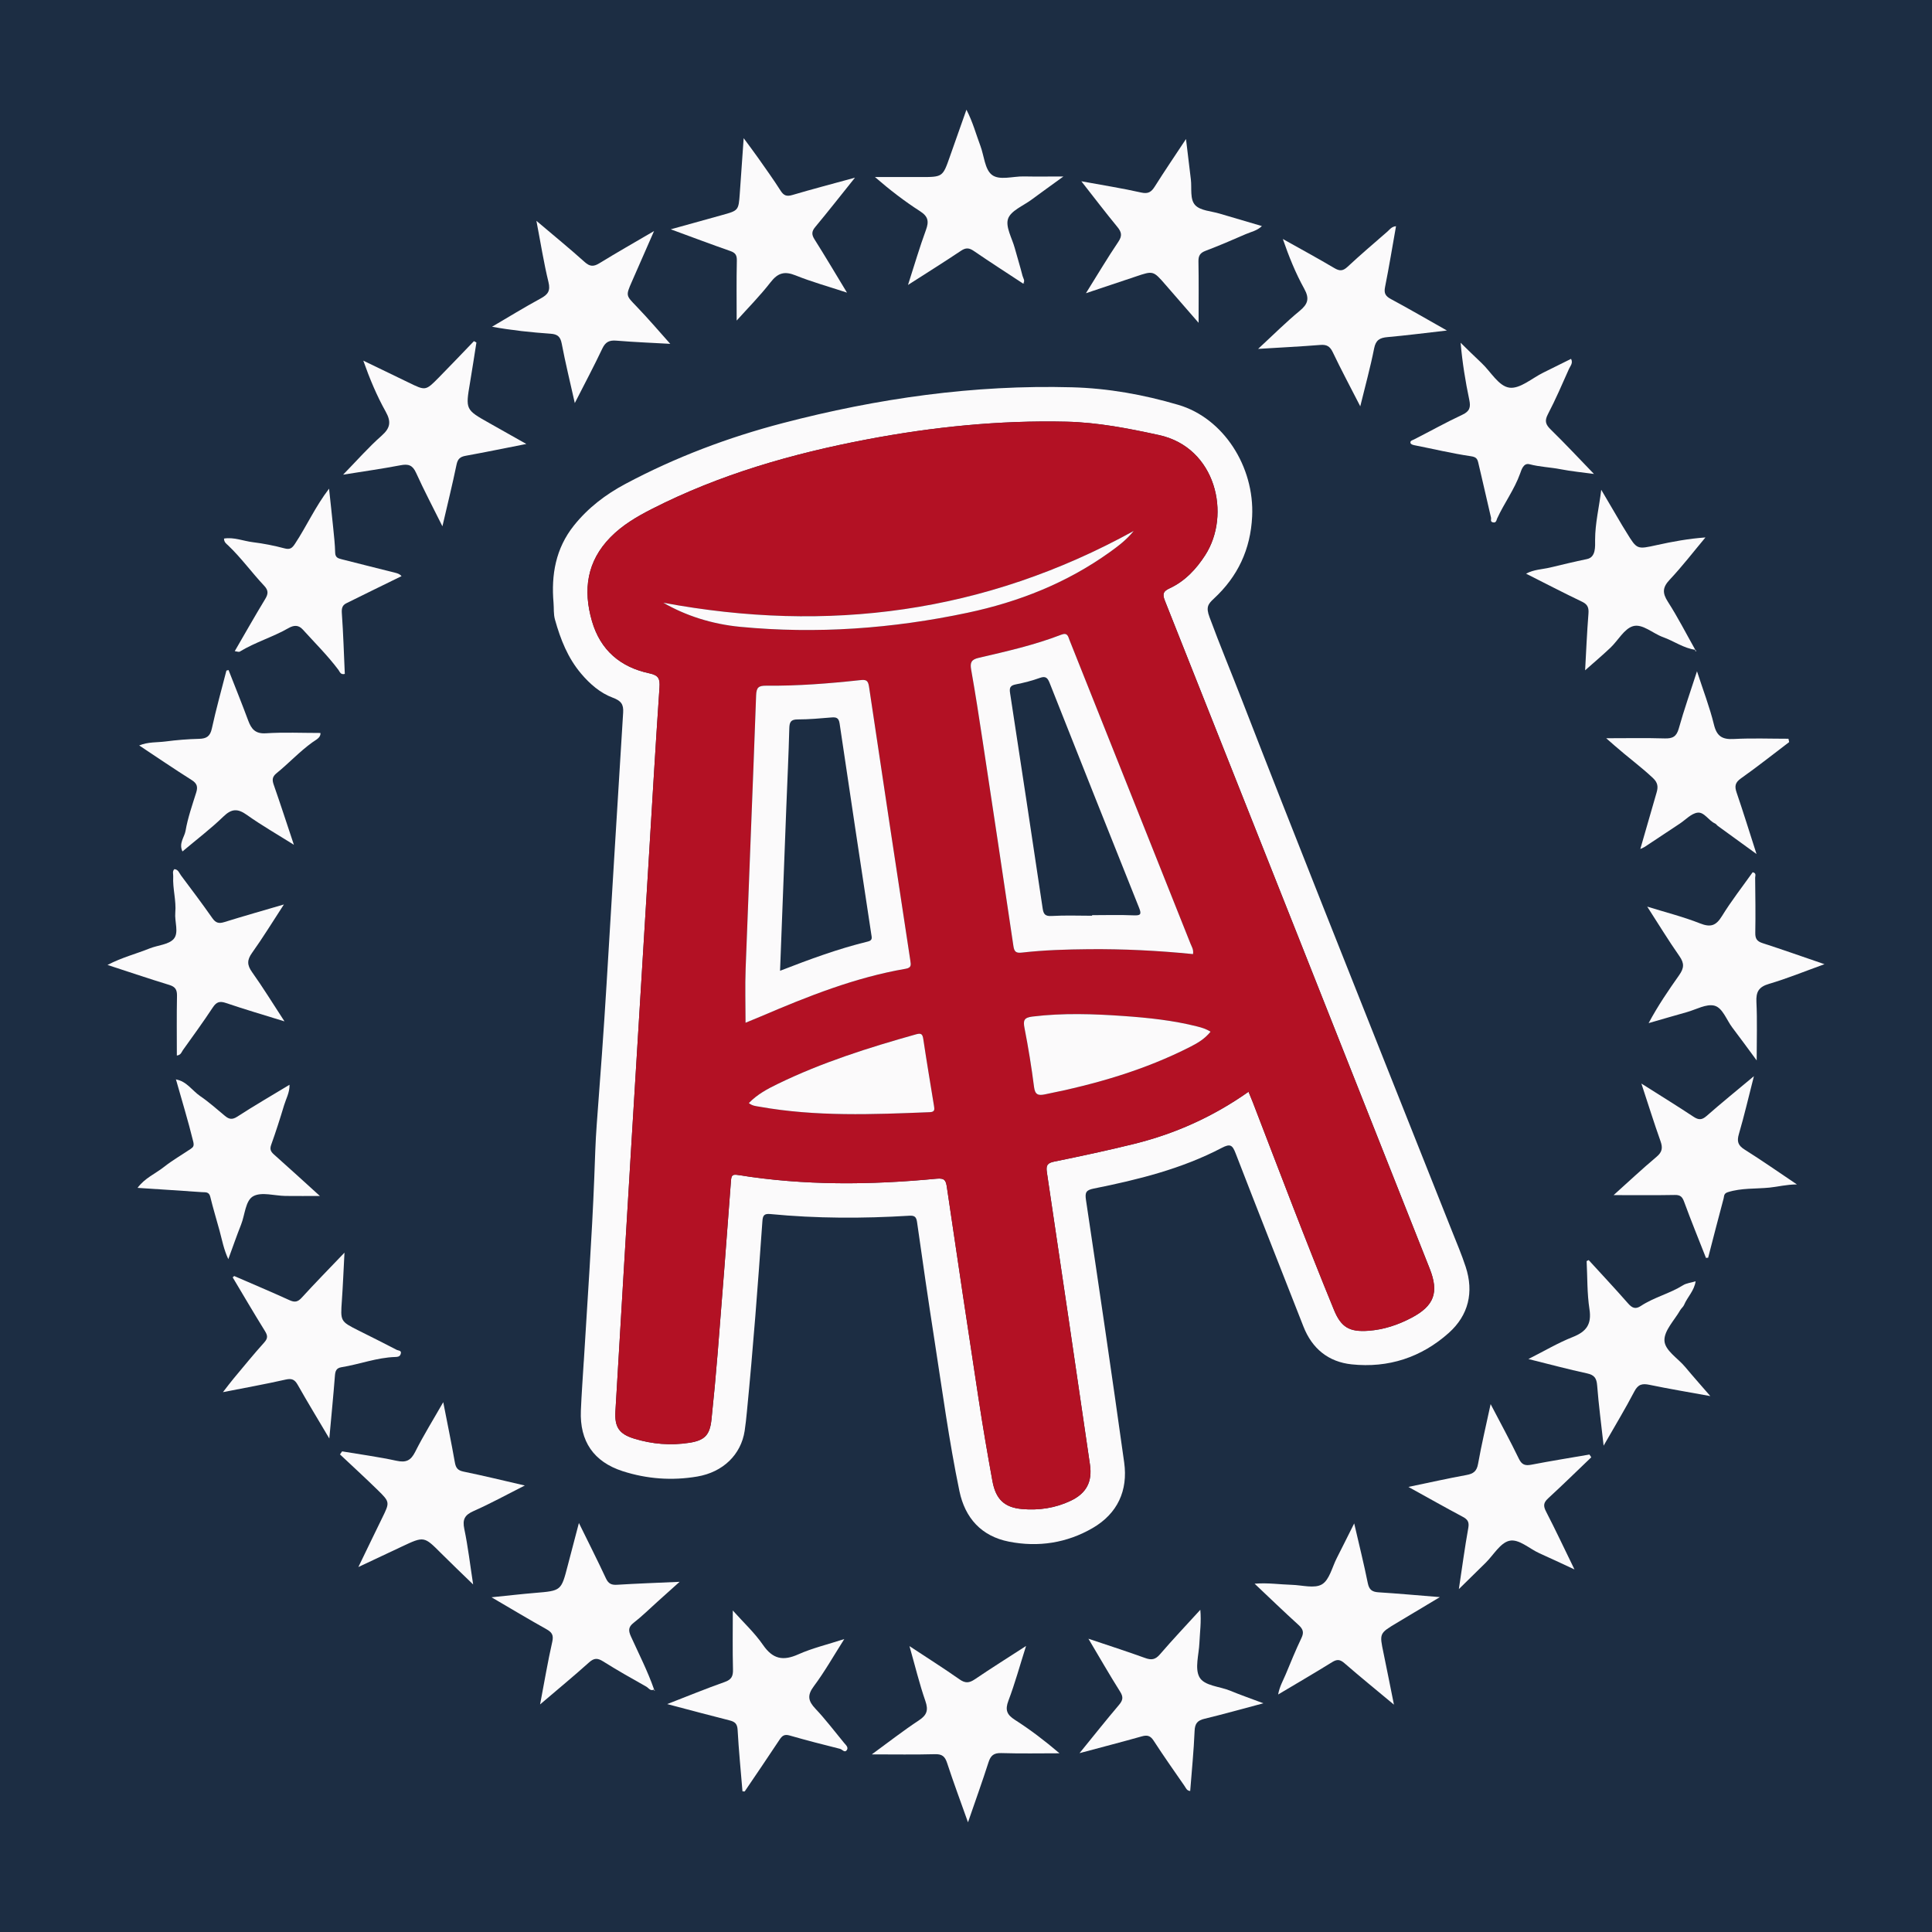 <?xml version="1.0" encoding="utf-8"?>
<!-- Generator: Adobe Illustrator 17.0.0, SVG Export Plug-In . SVG Version: 6.00 Build 0)  -->
<!DOCTYPE svg PUBLIC "-//W3C//DTD SVG 1.1//EN" "http://www.w3.org/Graphics/SVG/1.1/DTD/svg11.dtd">
<svg version="1.1" id="Layer_1" xmlns="http://www.w3.org/2000/svg" xmlns:xlink="http://www.w3.org/1999/xlink" x="0px" y="0px"
	 width="200px" height="200px" viewBox="0 0 200 200" enable-background="new 0 0 200 200" xml:space="preserve">
<rect fill="#1C2D43" width="200" height="200"/>
<g>
	<path fill="#FBFAFB" d="M60.433,140.946c0.379-6.353,0.838-12.703,1.087-19.061c0.072-1.837,0.117-3.695,0.256-5.518
		c0.37-4.852,0.727-9.705,1.02-14.563c0.563-9.347,1.129-18.693,1.712-28.039c0.054-0.858-0.211-1.22-1.08-1.543
		c-1.291-0.48-2.367-1.418-3.274-2.491c-1.378-1.629-2.133-3.55-2.701-5.582c-0.167-0.599-0.102-1.172-0.152-1.751
		c-0.249-2.904,0.227-5.635,2.105-7.988c1.467-1.838,3.292-3.228,5.356-4.327c5.168-2.751,10.606-4.803,16.266-6.282
		c9.818-2.566,19.781-3.986,29.948-3.709c3.747,0.102,7.414,0.761,11.011,1.821c4.671,1.376,7.885,6.401,7.635,11.552
		c-0.166,3.414-1.487,6.217-3.964,8.507c-0.612,0.565-0.829,0.886-0.452,1.908c1.057,2.867,2.234,5.685,3.337,8.531
		c2.769,7.142,5.579,14.269,8.4,21.391c4.437,11.201,8.898,22.392,13.346,33.588c0.495,1.245,1.023,2.481,1.439,3.753
		c0.86,2.631,0.296,5.011-1.749,6.839c-2.839,2.539-6.258,3.657-10.056,3.256c-2.406-0.254-4.095-1.625-4.993-3.919
		c-2.341-5.981-4.71-11.951-7.024-17.942c-0.322-0.835-0.55-1.009-1.417-0.555c-4.17,2.184-8.698,3.303-13.277,4.22
		c-0.772,0.155-0.909,0.392-0.794,1.163c1.352,9.058,2.691,18.119,3.957,27.19c0.405,2.904-0.686,5.283-3.247,6.777
		c-2.686,1.566-5.649,2.018-8.688,1.418c-2.842-0.561-4.541-2.441-5.122-5.239c-1.077-5.186-1.776-10.439-2.59-15.67
		c-0.63-4.048-1.22-8.102-1.793-12.158c-0.079-0.561-0.259-0.705-0.813-0.671c-4.797,0.293-9.593,0.29-14.38-0.174
		c-0.653-0.063-0.777,0.164-0.818,0.745c-0.462,6.581-0.963,13.159-1.605,19.725c-0.065,0.663-0.132,1.327-0.233,1.985
		c-0.378,2.446-2.23,4.264-4.913,4.719c-2.603,0.441-5.193,0.254-7.704-0.553c-3.015-0.97-4.465-3.103-4.337-6.262
		c0.069-1.698,0.197-3.393,0.298-5.09C60.431,140.946,60.432,140.946,60.433,140.946z M129.246,113.019
		c0.174,0.426,0.318,0.758,0.448,1.096c2.762,7.176,5.479,14.369,8.398,21.483c0.74,1.802,1.596,2.305,3.561,2.164
		c1.59-0.114,3.069-0.609,4.465-1.345c2.356-1.241,2.858-2.629,1.884-5.089c-9.131-23.056-18.259-46.114-27.418-69.159
		c-0.285-0.717-0.132-0.976,0.493-1.266c1.592-0.739,2.751-1.982,3.684-3.428c2.706-4.192,1.129-11.151-4.784-12.438
		c-3.168-0.689-6.326-1.309-9.572-1.384c-6.959-0.161-13.844,0.54-20.672,1.838c-7.719,1.467-15.222,3.615-22.257,7.201
		c-1.549,0.79-3.042,1.665-4.273,2.918c-2.453,2.496-2.864,5.455-1.92,8.698c0.877,3.013,2.955,4.765,5.959,5.4
		c0.93,0.197,1.091,0.557,1.03,1.448c-0.427,6.251-0.788,12.506-1.17,18.759c-0.573,9.381-1.151,18.761-1.719,28.142
		c-0.565,9.348-1.124,18.696-1.674,28.044c-0.096,1.624,0.377,2.343,1.925,2.821c1.869,0.577,3.798,0.735,5.732,0.433
		c1.604-0.25,2.118-0.815,2.287-2.417c0.241-2.286,0.455-4.576,0.639-6.868c0.477-5.946,0.939-11.893,1.379-17.841
		c0.043-0.577,0.164-0.687,0.752-0.592c6.824,1.101,13.678,1.038,20.534,0.381c0.856-0.082,0.964,0.198,1.066,0.89
		c1.082,7.349,2.178,14.695,3.301,22.038c0.428,2.798,0.905,5.589,1.414,8.374c0.343,1.878,1.234,2.731,3.05,2.894
		c1.749,0.157,3.466-0.097,5.065-0.861c1.615-0.771,2.24-1.966,1.98-3.744c-1.475-10.086-2.951-20.171-4.459-30.251
		c-0.109-0.727,0.045-0.966,0.773-1.114c2.773-0.565,5.542-1.157,8.289-1.837C121.672,117.357,125.605,115.588,129.246,113.019z"/>
	<path fill="#FBFAFB" d="M169.804,87.889c0.59-2.044,1.147-3.957,1.694-5.874c0.161-0.563,0.124-0.998-0.393-1.481
		c-1.267-1.184-2.663-2.207-3.961-3.348c-0.24-0.211-0.481-0.422-0.871-0.764c2.144,0,4.099-0.04,6.052,0.019
		c0.822,0.025,1.227-0.185,1.463-1.029c0.532-1.907,1.193-3.778,1.884-5.922c0.647,1.993,1.317,3.727,1.753,5.517
		c0.295,1.211,0.859,1.559,2.053,1.494c1.883-0.102,3.775-0.027,5.663-0.027c0.024,0.115,0.048,0.231,0.072,0.346
		c-1.659,1.259-3.291,2.556-4.991,3.758c-0.616,0.435-0.67,0.819-0.447,1.473c0.687,2.008,1.313,4.037,2.058,6.355
		c-1.495-1.084-2.75-1.993-4.003-2.905c-0.102-0.074-0.174-0.202-0.284-0.251c-0.676-0.298-1.124-1.22-1.825-1.123
		c-0.649,0.09-1.223,0.732-1.828,1.133c-1.212,0.803-2.423,1.608-3.636,2.41C170.177,87.723,170.083,87.756,169.804,87.889z"/>
	<path fill="#FBFAFB" d="M165.006,49.063c-1.181-0.162-2.325-0.268-3.447-0.487c-1.068-0.209-2.159-0.236-3.223-0.518
		c-0.618-0.164-0.831,0.562-0.973,0.96c-0.593,1.661-1.654,3.072-2.38,4.658c-0.071,0.155-0.086,0.483-0.44,0.397
		c-0.309-0.075-0.154-0.318-0.192-0.481c-0.341-1.446-0.67-2.894-1.004-4.342c-0.107-0.463-0.211-0.927-0.326-1.389
		c-0.098-0.393-0.234-0.556-0.758-0.633c-1.966-0.29-3.906-0.758-5.86-1.142c-0.183-0.036-0.37-0.108-0.393-0.242
		c-0.04-0.229,0.192-0.262,0.369-0.352c1.668-0.847,3.303-1.765,4.997-2.556c0.765-0.357,0.887-0.77,0.725-1.539
		c-0.404-1.919-0.718-3.857-0.899-5.917c0.717,0.695,1.421,1.404,2.153,2.083c0.973,0.903,1.779,2.436,2.926,2.57
		c1.084,0.126,2.315-0.986,3.478-1.558c0.955-0.47,1.907-0.946,2.876-1.427c0.233,0.436-0.076,0.731-0.21,1.032
		c-0.704,1.581-1.389,3.175-2.19,4.707c-0.37,0.709-0.217,1.077,0.311,1.592C162.04,45.939,163.465,47.47,165.006,49.063z"/>
	<path fill="#FBFAFB" d="M112.415,30.354c1.186-1.899,2.222-3.645,3.354-5.324c0.423-0.627,0.336-1.007-0.106-1.544
		c-1.219-1.482-2.381-3.01-3.724-4.722c2.235,0.411,4.231,0.724,6.198,1.167c0.745,0.168,1.061-0.073,1.421-0.645
		c0.99-1.573,2.038-3.11,3.216-4.894c0.186,1.547,0.342,2.864,0.503,4.18c0.112,0.916-0.124,2.068,0.46,2.675
		c0.544,0.565,1.641,0.605,2.499,0.861c1.433,0.428,2.869,0.845,4.397,1.295c-0.513,0.494-1.145,0.601-1.694,0.843
		c-1.37,0.603-2.749,1.188-4.147,1.722c-0.557,0.213-0.74,0.504-0.729,1.097c0.039,2.017,0.015,4.035,0.015,6.353
		c-1.263-1.453-2.342-2.694-3.42-3.935c-1.276-1.469-1.275-1.467-3.084-0.856C115.915,29.186,114.254,29.739,112.415,30.354z"/>
	<path fill="#FBFAFB" d="M170.664,105.913c0.981-1.835,2.066-3.409,3.161-4.965c0.516-0.733,0.545-1.23,0.028-1.968
		c-1.136-1.62-2.165-3.316-3.333-5.127c1.913,0.594,3.735,1.051,5.467,1.736c1.104,0.437,1.658,0.237,2.27-0.757
		c0.969-1.575,2.117-3.04,3.179-4.538c0.416,0.086,0.255,0.381,0.257,0.572c0.02,1.9,0.049,3.8,0.014,5.699
		c-0.011,0.602,0.17,0.879,0.748,1.066c2.057,0.666,4.096,1.387,6.416,2.182c-2.069,0.747-3.875,1.487-5.738,2.035
		c-1.062,0.313-1.361,0.816-1.309,1.882c0.095,1.92,0.027,3.848,0.027,6.045c-0.932-1.261-1.715-2.344-2.525-3.407
		c-0.602-0.79-0.994-2.035-1.845-2.26c-0.835-0.22-1.897,0.399-2.855,0.667C173.355,105.13,172.086,105.504,170.664,105.913z"/>
	<path fill="#FBFAFB" d="M18.212,111.744c1.111,0.18,1.681,1.161,2.526,1.734c0.9,0.61,1.713,1.349,2.555,2.043
		c0.412,0.339,0.738,0.419,1.265,0.077c1.747-1.133,3.551-2.177,5.414-3.304c0.019,0.804-0.361,1.448-0.565,2.126
		c-0.412,1.37-0.847,2.734-1.331,4.08c-0.166,0.462-0.056,0.708,0.281,1.008c1.582,1.406,3.143,2.836,4.758,4.299
		c-1.226,0-2.395,0.012-3.564-0.003c-1.129-0.015-2.466-0.442-3.327,0.023c-0.825,0.445-0.862,1.922-1.265,2.937
		c-0.453,1.14-0.853,2.302-1.324,3.584c-0.48-1.025-0.648-2.003-0.908-2.953c-0.32-1.172-0.676-2.334-0.962-3.514
		c-0.129-0.532-0.51-0.445-0.849-0.469c-2.179-0.153-4.359-0.292-6.677-0.444c0.753-1.022,1.851-1.467,2.731-2.163
		c0.874-0.691,1.85-1.252,2.778-1.877c0.273-0.184,0.359-0.324,0.253-0.758c-0.529-2.172-1.192-4.305-1.794-6.456L18.212,111.744z"
		/>
	<path fill="#FBFAFB" d="M175.533,67.274c-1.237-0.162-2.243-0.913-3.384-1.321c-1.056-0.379-2.115-1.412-3.094-1.133
		c-0.918,0.262-1.547,1.48-2.344,2.234c-0.861,0.815-1.769,1.581-2.62,2.336c0.103-1.841,0.187-3.854,0.345-5.861
		c0.048-0.616-0.074-0.957-0.662-1.239c-1.912-0.914-3.793-1.893-5.796-2.903c0.799-0.437,1.669-0.442,2.478-0.634
		c1.271-0.301,2.539-0.613,3.82-0.876c0.952-0.196,0.847-1.317,0.848-1.993c0.002-1.729,0.424-3.397,0.635-5.183
		c0.718,1.223,1.435,2.446,2.155,3.667c0.151,0.256,0.311,0.505,0.466,0.758c1.085,1.774,1.081,1.754,3.147,1.297
		c1.627-0.359,3.266-0.659,5.02-0.787c-1.227,1.467-2.397,2.988-3.705,4.38c-0.753,0.801-0.759,1.381-0.18,2.284
		c1.032,1.608,1.905,3.32,2.844,4.988C175.507,67.29,175.533,67.274,175.533,67.274z"/>
	<path fill="#FBFAFB" d="M18.307,109.27c0-2.077-0.025-4.13,0.015-6.18c0.012-0.636-0.172-0.939-0.797-1.13
		c-2.084-0.637-4.149-1.337-6.397-2.07c1.502-0.782,2.967-1.147,4.353-1.706c0.847-0.341,1.985-0.391,2.506-0.992
		c0.552-0.637,0.075-1.788,0.158-2.709c0.114-1.265-0.284-2.495-0.214-3.753c0.014-0.248-0.115-0.527,0.12-0.757
		c0.409,0.033,0.501,0.405,0.685,0.65c1.098,1.466,2.201,2.929,3.251,4.429c0.35,0.499,0.678,0.575,1.235,0.402
		c1.966-0.611,3.948-1.173,6.167-1.824c-1.173,1.799-2.18,3.448-3.3,5.015c-0.529,0.741-0.518,1.254,0.006,1.991
		c1.137,1.596,2.164,3.272,3.354,5.096c-2.142-0.665-4.107-1.237-6.042-1.897c-0.657-0.224-0.995-0.127-1.379,0.457
		c-0.988,1.501-2.05,2.954-3.095,4.418C18.793,108.908,18.739,109.213,18.307,109.27z"/>
	<path fill="#FBFAFB" d="M23.659,69.361c0.682,1.743,1.385,3.479,2.037,5.234c0.327,0.879,0.738,1.384,1.835,1.314
		c1.857-0.119,3.728-0.033,5.639-0.033c0.057,0.485-0.474,0.711-0.837,0.973c-1.329,0.959-2.438,2.167-3.703,3.192
		c-0.448,0.363-0.472,0.688-0.295,1.193c0.689,1.973,1.334,3.961,2.088,6.218c-1.772-1.114-3.368-2.025-4.858-3.087
		c-0.941-0.671-1.572-0.675-2.431,0.157c-1.31,1.268-2.773,2.379-4.246,3.62c-0.404-0.851,0.208-1.478,0.321-2.139
		c0.231-1.342,0.69-2.648,1.1-3.954c0.185-0.588,0.1-0.943-0.461-1.297c-1.798-1.134-3.554-2.334-5.44-3.584
		c0.953-0.385,1.85-0.297,2.707-0.409c1.155-0.15,2.322-0.248,3.486-0.275c0.783-0.018,1.156-0.258,1.333-1.08
		c0.435-2.009,0.995-3.991,1.504-5.984C23.513,69.4,23.586,69.381,23.659,69.361z"/>
	<path fill="#FBFAFB" d="M41.567,59.642c-1.96,0.962-3.845,1.879-5.723,2.812c-0.431,0.214-0.49,0.557-0.454,1.057
		c0.148,2.083,0.21,4.173,0.304,6.254c-0.446,0.111-0.511-0.219-0.652-0.408c-1.12-1.495-2.447-2.806-3.696-4.186
		c-0.444-0.491-0.923-0.469-1.495-0.141c-1.619,0.925-3.434,1.452-5.034,2.427c-0.102,0.062-0.296-0.025-0.514-0.052
		c1.069-1.842,2.083-3.638,3.153-5.4c0.328-0.541,0.335-0.895-0.115-1.374c-1.276-1.356-2.368-2.878-3.722-4.168
		c-0.179-0.171-0.431-0.324-0.429-0.711c1.029-0.167,1.99,0.253,2.974,0.375c1.106,0.137,2.211,0.352,3.288,0.64
		c0.581,0.155,0.792-0.031,1.091-0.484c1.197-1.812,2.085-3.816,3.52-5.696c0.155,1.455,0.3,2.749,0.429,4.046
		c0.085,0.857,0.185,1.715,0.204,2.574c0.011,0.499,0.289,0.592,0.665,0.686c1.844,0.461,3.684,0.939,5.53,1.394
		C41.147,59.35,41.379,59.418,41.567,59.642z"/>
	<path fill="#FBFAFB" d="M164.728,150.858c-1.489,1.425-2.961,2.868-4.478,4.263c-0.483,0.444-0.496,0.785-0.203,1.352
		c0.974,1.887,1.878,3.811,2.942,5.994c-1.356-0.627-2.479-1.162-3.614-1.667c-1.056-0.47-2.14-1.528-3.132-1.297
		c-0.939,0.219-1.635,1.472-2.441,2.268c-0.864,0.852-1.731,1.701-2.782,2.732c0.344-2.279,0.614-4.312,0.977-6.329
		c0.112-0.622-0.066-0.885-0.579-1.158c-1.817-0.968-3.611-1.981-5.621-3.091c2.145-0.446,4.072-0.879,6.014-1.233
		c0.715-0.131,1.061-0.387,1.198-1.156c0.353-1.991,0.824-3.962,1.3-6.182c1.054,2.021,2.034,3.81,2.918,5.644
		c0.315,0.653,0.667,0.749,1.317,0.624c1.992-0.384,3.996-0.705,5.995-1.05C164.601,150.667,164.664,150.762,164.728,150.858z"/>
	<path fill="#FBFAFB" d="M164.459,130.443c1.361,1.489,2.742,2.96,4.07,4.477c0.416,0.475,0.764,0.647,1.325,0.276
		c1.364-0.903,2.99-1.279,4.377-2.15c0.342-0.214,0.793-0.254,1.3-0.406c-0.147,0.992-0.858,1.632-1.194,2.442
		c-0.085,0.204-0.291,0.353-0.404,0.55c-0.595,1.04-1.658,2.099-1.631,3.127c0.028,1.038,1.392,1.839,2.155,2.757
		c0.783,0.942,1.599,1.856,2.594,3.007c-2.283-0.416-4.295-0.749-6.289-1.165c-0.752-0.157-1.183-0.066-1.575,0.686
		c-0.95,1.821-2.018,3.58-3.181,5.613c-0.25-2.255-0.515-4.24-0.669-6.234c-0.058-0.758-0.293-1.088-1.054-1.252
		c-1.946-0.419-3.869-0.939-6.062-1.484c1.665-0.84,3.075-1.68,4.582-2.275c1.41-0.556,1.982-1.315,1.738-2.885
		c-0.253-1.635-0.208-3.316-0.293-4.978C164.32,130.513,164.389,130.478,164.459,130.443z"/>
	<path fill="#FBFAFB" d="M144.3,176.465c-1.871-1.559-3.522-2.9-5.126-4.294c-0.455-0.395-0.767-0.421-1.275-0.105
		c-1.807,1.122-3.647,2.191-5.586,3.347c0.146-0.827,0.515-1.444,0.786-2.093c0.525-1.258,1.036-2.524,1.625-3.752
		c0.285-0.593,0.163-0.932-0.302-1.354c-1.501-1.36-2.957-2.77-4.547-4.271c1.383-0.111,2.619,0.084,3.856,0.118
		c1.059,0.029,2.342,0.411,3.117-0.05c0.775-0.461,1.051-1.771,1.533-2.715c0.57-1.117,1.126-2.241,1.805-3.594
		c0.512,2.219,1.005,4.191,1.407,6.181c0.14,0.691,0.446,0.91,1.111,0.952c2.018,0.127,4.033,0.312,6.351,0.498
		c-1.639,0.982-3.046,1.826-4.454,2.667c-1.814,1.084-1.807,1.081-1.383,3.104C143.57,172.793,143.901,174.487,144.3,176.465z"/>
	<path fill="#FBFAFB" d="M76.861,185.441c-0.175-2.121-0.386-4.241-0.503-6.365c-0.035-0.635-0.284-0.843-0.835-0.982
		c-2.089-0.526-4.169-1.087-6.453-1.688c2.114-0.821,4.019-1.604,5.958-2.289c0.702-0.248,0.868-0.6,0.85-1.3
		c-0.052-1.988-0.018-3.978-0.018-6.098c1.074,1.205,2.247,2.29,3.133,3.573c1.013,1.468,2.075,1.668,3.648,0.965
		c1.444-0.645,3.012-1.015,4.759-1.582c-1.12,1.76-2.04,3.396-3.155,4.886c-0.711,0.95-0.579,1.536,0.176,2.333
		c1.051,1.11,1.975,2.34,2.951,3.52c0.186,0.225,0.497,0.474,0.282,0.767c-0.22,0.301-0.465-0.085-0.698-0.143
		c-1.743-0.435-3.483-0.882-5.209-1.379c-0.523-0.151-0.768,0.007-1.042,0.423c-1.188,1.801-2.407,3.582-3.616,5.37
		C77.015,185.447,76.938,185.444,76.861,185.441z"/>
	<path fill="#FBFAFB" d="M35.518,49.138c1.413-1.447,2.623-2.829,3.987-4.034c0.914-0.808,1.004-1.451,0.416-2.502
		c-0.918-1.643-1.649-3.389-2.312-5.268c1.561,0.754,3.126,1.502,4.684,2.263c1.752,0.855,1.761,0.872,3.101-0.485
		c1.237-1.252,2.446-2.532,3.668-3.799c0.085,0.048,0.171,0.096,0.256,0.145c-0.219,1.378-0.426,2.759-0.659,4.135
		c-0.476,2.812-0.481,2.811,1.989,4.201c1.205,0.678,2.408,1.359,3.837,2.165c-2.266,0.446-4.267,0.859-6.276,1.223
		c-0.569,0.103-0.825,0.317-0.949,0.917c-0.433,2.094-0.948,4.171-1.461,6.384c-0.94-1.891-1.891-3.691-2.729-5.541
		c-0.362-0.799-0.802-0.934-1.607-0.778C39.537,48.532,37.593,48.804,35.518,49.138z"/>
	<path fill="#FBFAFB" d="M24.243,132.092c1.91,0.829,3.829,1.638,5.724,2.501c0.539,0.246,0.853,0.196,1.264-0.254
		c1.384-1.518,2.825-2.984,4.429-4.664c-0.097,1.819-0.159,3.39-0.269,4.957c-0.151,2.154-0.166,2.152,1.74,3.11
		c1.319,0.663,2.643,1.317,3.951,2.002c0.15,0.078,0.527,0.036,0.397,0.424c-0.095,0.285-0.324,0.3-0.56,0.307
		c-1.912,0.058-3.702,0.759-5.567,1.059c-0.546,0.088-0.644,0.399-0.682,0.888c-0.161,2.071-0.366,4.138-0.58,6.492
		c-1.19-2.011-2.257-3.762-3.266-5.547c-0.313-0.554-0.608-0.698-1.253-0.553c-2.073,0.469-4.167,0.844-6.492,1.302
		c0.453-0.581,0.771-1.012,1.114-1.422c1.046-1.252,2.076-2.519,3.167-3.731c0.402-0.447,0.338-0.735,0.052-1.197
		c-1.134-1.827-2.22-3.684-3.323-5.531C24.139,132.188,24.191,132.14,24.243,132.092z"/>
	<path fill="#FBFAFB" d="M76.259,33.186c0-2.067-0.028-4.131,0.018-6.193c0.013-0.568-0.136-0.819-0.672-1.006
		c-1.977-0.689-3.936-1.43-6.168-2.249c1.924-0.534,3.603-1.004,5.283-1.467c1.727-0.476,1.733-0.473,1.861-2.224
		c0.133-1.817,0.255-3.635,0.403-5.743c0.6,0.818,1.066,1.431,1.509,2.061c0.784,1.118,1.583,2.226,2.316,3.378
		c0.328,0.515,0.636,0.615,1.219,0.443c2.062-0.609,4.143-1.153,6.478-1.794c-1.48,1.846-2.769,3.494-4.108,5.101
		c-0.383,0.459-0.395,0.787-0.079,1.286c1.097,1.737,2.143,3.506,3.36,5.514c-1.947-0.641-3.67-1.118-5.317-1.782
		c-1.134-0.457-1.831-0.274-2.587,0.701C78.664,30.645,77.376,31.939,76.259,33.186z"/>
	<path fill="#FBFAFB" d="M69.384,35.594c-1.672-0.094-3.629-0.171-5.579-0.33c-0.733-0.06-1.129,0.134-1.454,0.821
		c-0.862,1.823-1.812,3.605-2.848,5.64c-0.495-2.215-0.978-4.174-1.353-6.153c-0.138-0.73-0.442-0.975-1.151-1.025
		c-2.007-0.141-4.008-0.348-6.064-0.723c1.676-0.982,3.332-2.003,5.038-2.929c0.749-0.406,1.027-0.784,0.804-1.696
		c-0.485-1.987-0.802-4.016-1.248-6.338c1.823,1.545,3.44,2.864,4.99,4.258c0.542,0.487,0.927,0.502,1.527,0.134
		c1.775-1.091,3.589-2.121,5.661-3.334c-0.845,1.928-1.571,3.585-2.298,5.241c-0.644,1.468-0.605,1.429,0.476,2.553
		C67.128,33.004,68.289,34.371,69.384,35.594z"/>
	<path fill="#FBFAFB" d="M90.249,181.613c1.757-1.282,3.265-2.462,4.859-3.512c0.837-0.551,1.021-1.05,0.686-2.014
		c-0.62-1.785-1.063-3.631-1.646-5.682c1.855,1.223,3.55,2.296,5.19,3.447c0.591,0.415,1,0.377,1.57-0.009
		c1.679-1.138,3.398-2.217,5.309-3.454c-0.642,2.027-1.147,3.873-1.822,5.654c-0.367,0.967-0.176,1.457,0.674,2
		c1.592,1.018,3.099,2.168,4.61,3.457c-2.008,0-4.017,0.042-6.023-0.021c-0.775-0.024-1.1,0.244-1.327,0.954
		c-0.638,1.994-1.349,3.964-2.123,6.212c-0.786-2.212-1.515-4.163-2.162-6.141c-0.222-0.679-0.516-0.931-1.254-0.911
		C94.706,181.65,92.62,181.613,90.249,181.613z"/>
	<path fill="#FBFAFB" d="M176.602,130.219c-0.757-1.928-1.542-3.846-2.254-5.791c-0.19-0.518-0.38-0.736-0.963-0.725
		c-2.084,0.039-4.169,0.015-6.344,0.015c1.484-1.333,2.928-2.69,4.443-3.964c0.585-0.492,0.66-0.921,0.416-1.609
		c-0.676-1.902-1.278-3.831-1.984-5.976c1.938,1.227,3.684,2.303,5.394,3.434c0.527,0.349,0.864,0.354,1.357-0.079
		c1.547-1.358,3.147-2.655,4.898-4.119c-0.548,2.142-0.996,4.081-1.555,5.988c-0.227,0.773-0.089,1.183,0.598,1.614
		c1.755,1.102,3.454,2.293,5.407,3.604c-1.13,0.011-1.96,0.242-2.834,0.329c-1.434,0.143-2.9,0.027-4.315,0.473
		c-0.437,0.138-0.373,0.412-0.436,0.645c-0.55,2.043-1.073,4.093-1.604,6.141C176.752,130.206,176.677,130.213,176.602,130.219z"/>
	<path fill="#FBFAFB" d="M111.753,181.485c1.472-1.809,2.752-3.423,4.084-4.993c0.405-0.478,0.471-0.81,0.119-1.368
		c-1.1-1.745-2.126-3.537-3.283-5.483c2.065,0.695,3.98,1.309,5.869,1.994c0.649,0.235,1.054,0.18,1.529-0.371
		c1.322-1.537,2.718-3.01,4.185-4.618c0.114,1.238-0.046,2.34-0.095,3.444c-0.052,1.195-0.494,2.619,0.001,3.524
		c0.502,0.918,2.093,0.952,3.192,1.409c1.033,0.43,2.092,0.795,3.433,1.3c-2.227,0.592-4.154,1.135-6.099,1.604
		c-0.731,0.176-0.993,0.488-1.024,1.268c-0.084,2.056-0.293,4.108-0.455,6.207c-0.358-0.025-0.442-0.309-0.574-0.499
		c-1.081-1.56-2.175-3.114-3.208-4.706c-0.335-0.516-0.658-0.609-1.222-0.45C116.158,180.324,114.099,180.857,111.753,181.485z"/>
	<path fill="#FBFAFB" d="M130.239,36.117c1.586-1.464,2.883-2.765,4.294-3.928c0.858-0.707,1.049-1.274,0.479-2.302
		c-0.894-1.612-1.588-3.335-2.213-5.145c1.782,0.999,3.579,1.971,5.335,3.012c0.552,0.327,0.887,0.309,1.363-0.134
		c1.341-1.248,2.734-2.44,4.119-3.64c0.241-0.209,0.428-0.52,0.899-0.563c-0.376,2.121-0.718,4.214-1.134,6.292
		c-0.127,0.637,0.028,0.94,0.593,1.243c1.869,1.004,3.703,2.072,5.811,3.263c-2.239,0.254-4.194,0.509-6.155,0.683
		c-0.794,0.071-1.209,0.299-1.381,1.169c-0.382,1.939-0.911,3.849-1.435,5.995c-1.023-1.996-1.977-3.778-2.846-5.6
		c-0.294-0.616-0.63-0.807-1.295-0.753C134.627,35.873,132.577,35.973,130.239,36.117z"/>
	<path fill="#FBFAFB" d="M105.886,29.339c-1.695-1.115-3.403-2.212-5.077-3.358c-0.482-0.33-0.824-0.358-1.323-0.024
		c-1.738,1.163-3.512,2.272-5.49,3.541c0.662-2.056,1.199-3.898,1.859-5.695c0.326-0.887,0.228-1.398-0.611-1.937
		c-1.616-1.038-3.143-2.215-4.668-3.538c1.573,0,3.146,0,4.719,0c2.298,0,2.295-0.001,3.042-2.135c0.546-1.56,1.1-3.116,1.708-4.837
		c0.666,1.287,0.99,2.535,1.441,3.73c0.387,1.026,0.453,2.425,1.182,3.003c0.781,0.62,2.178,0.152,3.305,0.175
		c1.259,0.025,2.519,0.006,4.112,0.006c-1.265,0.918-2.295,1.656-3.314,2.409c-0.853,0.631-2.127,1.131-2.415,1.965
		c-0.288,0.831,0.411,2.009,0.691,3.031c0.263,0.962,0.562,1.916,0.806,2.883c0.064,0.253,0.324,0.537,0.026,0.815
		C105.877,29.372,105.886,29.339,105.886,29.339z"/>
	<path fill="#FBFAFB" d="M48.98,164.024c-1.198-1.165-2.272-2.183-3.316-3.23c-1.767-1.77-1.759-1.778-4.064-0.694
		c-1.403,0.66-2.807,1.321-4.502,2.119c0.9-1.857,1.666-3.455,2.447-5.047c0.811-1.654,0.836-1.67-0.453-2.931
		c-1.277-1.25-2.597-2.456-3.898-3.682c0.074-0.105,0.148-0.209,0.222-0.314c1.88,0.316,3.773,0.569,5.634,0.973
		c0.982,0.213,1.476-0.018,1.932-0.925c0.846-1.687,1.849-3.296,2.903-5.141c0.432,2.215,0.846,4.214,1.2,6.223
		c0.101,0.572,0.292,0.841,0.9,0.965c2.051,0.419,4.085,0.918,6.346,1.438c-1.871,0.944-3.546,1.869-5.29,2.638
		c-0.925,0.408-1.187,0.857-0.976,1.862C48.45,160.117,48.666,161.992,48.98,164.024z"/>
	<path fill="#FBFAFB" d="M67.738,174.874c-0.385,0.261-0.588-0.135-0.829-0.27c-1.508-0.847-3.014-1.699-4.478-2.619
		c-0.577-0.362-0.935-0.357-1.456,0.111c-1.578,1.417-3.216,2.768-5.065,4.344c0.448-2.352,0.796-4.432,1.261-6.485
		c0.161-0.71-0.05-0.991-0.621-1.31c-1.826-1.02-3.62-2.098-5.668-3.295c1.669-0.169,3.088-0.334,4.51-0.453
		c2.703-0.225,2.702-0.215,3.375-2.811c0.365-1.406,0.736-2.811,1.161-4.428c1.006,2.049,1.933,3.879,2.799,5.737
		c0.255,0.547,0.568,0.696,1.148,0.66c2.051-0.127,4.105-0.199,6.479-0.306c-0.902,0.81-1.596,1.434-2.291,2.057
		c-0.818,0.734-1.601,1.512-2.467,2.184c-0.575,0.446-0.549,0.828-0.276,1.429c0.822,1.811,1.731,3.585,2.388,5.468L67.738,174.874z
		"/>
	<path fill="#FBFAFB" d="M105.877,29.372c0.034-0.041,0.068-0.082,0.102-0.123c0.018,0.021,0.036,0.041,0.054,0.062
		c-0.048,0.007-0.097,0.014-0.146,0.025C105.886,29.339,105.877,29.372,105.877,29.372z"/>
	<polygon fill="#FBFAFB" points="18.208,111.713 18.26,111.748 18.214,111.745 	"/>
	<path fill="#FBFAFB" d="M175.507,67.29c0.037,0.035,0.074,0.069,0.11,0.104c-0.029,0.004-0.065,0.021-0.087,0.011
		c-0.082-0.039-0.08-0.086,0.002-0.131C175.533,67.274,175.507,67.29,175.507,67.29z"/>
	<path fill="#FBFAFB" d="M67.709,174.888c0.033,0.037,0.066,0.074,0.099,0.11c-0.041-0.001-0.081-0.001-0.122-0.002
		c0.017-0.041,0.034-0.082,0.051-0.122C67.738,174.874,67.709,174.888,67.709,174.888z"/>
	<path fill="#B31124" d="M129.246,113.019c-3.641,2.569-7.573,4.338-11.812,5.388c-2.746,0.68-5.516,1.272-8.289,1.837
		c-0.727,0.148-0.881,0.386-0.773,1.114c1.507,10.081,2.984,20.166,4.459,30.251c0.26,1.778-0.365,2.973-1.98,3.744
		c-1.599,0.764-3.316,1.018-5.065,0.861c-1.816-0.163-2.707-1.017-3.05-2.894c-0.509-2.784-0.986-5.576-1.414-8.374
		c-1.123-7.343-2.219-14.689-3.301-22.038c-0.102-0.692-0.21-0.972-1.066-0.89c-6.855,0.658-13.71,0.72-20.534-0.381
		c-0.588-0.095-0.709,0.016-0.752,0.592c-0.44,5.949-0.903,11.896-1.379,17.841c-0.184,2.292-0.398,4.582-0.639,6.868
		c-0.169,1.602-0.682,2.167-2.287,2.417c-1.934,0.302-3.863,0.144-5.732-0.433c-1.548-0.478-2.021-1.196-1.925-2.821
		c0.55-9.349,1.109-18.697,1.674-28.044c0.567-9.381,1.145-18.762,1.719-28.142c0.382-6.254,0.743-12.509,1.17-18.759
		c0.061-0.891-0.101-1.252-1.03-1.448c-3.005-0.635-5.082-2.387-5.959-5.4c-0.944-3.243-0.532-6.201,1.92-8.698
		c1.231-1.253,2.724-2.128,4.273-2.918c7.035-3.586,14.538-5.734,22.257-7.201c6.828-1.298,13.713-1.999,20.672-1.838
		c3.246,0.075,6.404,0.694,9.572,1.384c5.913,1.287,7.489,8.246,4.784,12.438c-0.933,1.446-2.092,2.688-3.684,3.428
		c-0.624,0.29-0.777,0.55-0.493,1.266c9.158,23.045,18.286,46.103,27.418,69.159c0.974,2.46,0.473,3.848-1.884,5.089
		c-1.396,0.735-2.875,1.231-4.465,1.345c-1.965,0.14-2.821-0.362-3.561-2.164c-2.92-7.114-5.636-14.308-8.398-21.483
		C129.563,113.777,129.42,113.445,129.246,113.019z M123.501,98.767c0.076-0.483-0.138-0.767-0.257-1.068
		c-1.569-3.957-3.151-7.91-4.728-11.864c-2.599-6.519-5.197-13.038-7.795-19.557c-0.155-0.388-0.195-0.833-0.864-0.574
		c-2.769,1.072-5.662,1.725-8.545,2.394c-0.759,0.176-0.91,0.482-0.78,1.216c0.436,2.457,0.815,4.925,1.19,7.392
		c1.073,7.075,2.142,14.15,3.185,21.229c0.091,0.617,0.294,0.742,0.896,0.674c2.284-0.26,4.581-0.329,6.88-0.35
		C116.28,98.227,119.865,98.405,123.501,98.767z M77.178,105.874c0.531-0.22,1.079-0.44,1.622-0.672
		c4.843-2.073,9.728-4.021,14.955-4.917c0.6-0.103,0.551-0.397,0.484-0.835c-1.437-9.451-2.874-18.903-4.277-28.359
		c-0.101-0.68-0.303-0.751-0.941-0.682c-3.214,0.349-6.44,0.605-9.675,0.572c-0.81-0.008-1.043,0.163-1.073,1.001
		c-0.338,9.426-0.735,18.85-1.085,28.276C77.12,102.109,77.178,103.964,77.178,105.874z M125.316,106.803
		c-0.47-0.299-0.916-0.425-1.368-0.54c-2.494-0.632-5.042-0.901-7.597-1.082c-3.155-0.223-6.31-0.331-9.469,0.053
		c-0.873,0.106-0.982,0.391-0.825,1.191c0.396,2.022,0.728,4.06,0.988,6.105c0.103,0.807,0.441,0.895,1.108,0.762
		c5.236-1.047,10.335-2.509,15.111-4.952C124,107.963,124.716,107.541,125.316,106.803z M77.519,114.189
		c0.367,0.299,0.747,0.314,1.101,0.377c5.852,1.046,11.746,0.799,17.641,0.565c0.536-0.021,0.481-0.31,0.424-0.658
		c-0.373-2.301-0.762-4.599-1.106-6.904c-0.078-0.524-0.216-0.646-0.747-0.497c-4.908,1.378-9.76,2.911-14.357,5.152
		C79.432,112.734,78.402,113.28,77.519,114.189z M117.357,54.967c-15.43,8.507-31.685,10.6-48.689,7.428
		c2.287,1.327,5.015,2.212,7.941,2.493c7.927,0.761,15.787,0.189,23.553-1.456c5.285-1.119,10.264-3.081,14.696-6.258
		C115.745,56.538,116.622,55.882,117.357,54.967z"/>
	<path fill="#FBFAFB" d="M123.501,98.767c-3.635-0.363-7.221-0.541-10.817-0.507c-2.299,0.022-4.596,0.09-6.88,0.35
		c-0.602,0.069-0.805-0.056-0.896-0.674c-1.043-7.079-2.112-14.154-3.185-21.229c-0.374-2.468-0.754-4.935-1.19-7.392
		c-0.13-0.734,0.02-1.04,0.78-1.216c2.883-0.669,5.776-1.322,8.545-2.394c0.669-0.259,0.709,0.186,0.864,0.574
		c2.598,6.519,5.196,13.038,7.795,19.557c1.577,3.954,3.159,7.906,4.728,11.864C123.363,98,123.576,98.285,123.501,98.767z
		 M113.055,94.797c0-0.02,0-0.04,0-0.059c1.431,0,2.864-0.044,4.293,0.018c0.731,0.032,0.844-0.099,0.566-0.791
		c-3.103-7.746-6.182-15.501-9.253-23.259c-0.205-0.517-0.399-0.753-1.011-0.532c-0.81,0.292-1.655,0.511-2.501,0.675
		c-0.565,0.11-0.672,0.341-0.589,0.881c1.14,7.432,2.264,14.865,3.374,22.301c0.088,0.592,0.248,0.832,0.931,0.792
		C110.257,94.739,111.658,94.797,113.055,94.797z"/>
	<path fill="#FBFAFB" d="M77.178,105.874c0-1.91-0.059-3.765,0.01-5.615c0.351-9.426,0.747-18.85,1.085-28.276
		c0.03-0.838,0.263-1.009,1.073-1.001c3.235,0.032,6.461-0.223,9.675-0.572c0.637-0.069,0.84,0.002,0.941,0.682
		c1.403,9.456,2.84,18.908,4.277,28.359c0.067,0.438,0.116,0.732-0.484,0.835c-5.227,0.897-10.112,2.845-14.955,4.917
		C78.258,105.435,77.71,105.655,77.178,105.874z M80.751,100.495c3.075-1.193,6.034-2.286,9.104-3.032
		c0.494-0.12,0.391-0.409,0.339-0.754c-1.102-7.267-2.205-14.535-3.277-21.806c-0.088-0.598-0.345-0.675-0.852-0.632
		c-1.16,0.097-2.324,0.204-3.486,0.203c-0.727-0.001-0.855,0.282-0.872,0.938c-0.068,2.694-0.202,5.387-0.306,8.081
		C81.184,89.111,80.971,94.73,80.751,100.495z"/>
	<path fill="#FBFAFB" d="M125.316,106.803c-0.6,0.738-1.315,1.16-2.052,1.537c-4.776,2.444-9.875,3.905-15.111,4.952
		c-0.667,0.133-1.006,0.045-1.108-0.762c-0.26-2.044-0.592-4.082-0.988-6.105c-0.157-0.801-0.048-1.085,0.825-1.191
		c3.159-0.384,6.314-0.276,9.469-0.053c2.555,0.18,5.103,0.45,7.597,1.082C124.4,106.378,124.846,106.504,125.316,106.803z"/>
	<path fill="#FBFAFB" d="M77.519,114.189c0.883-0.91,1.913-1.456,2.957-1.965c4.597-2.241,9.448-3.774,14.357-5.152
		c0.531-0.149,0.668-0.026,0.747,0.497c0.344,2.305,0.732,4.603,1.106,6.904c0.056,0.348,0.112,0.636-0.424,0.658
		c-5.894,0.235-11.788,0.481-17.641-0.565C78.266,114.503,77.886,114.488,77.519,114.189z"/>
	<path fill="#FBFAFB" d="M117.357,54.967c-0.735,0.916-1.611,1.571-2.498,2.207c-4.433,3.177-9.411,5.139-14.696,6.258
		c-7.767,1.645-15.627,2.218-23.553,1.456c-2.926-0.281-5.654-1.166-7.941-2.493C85.672,65.567,101.927,63.474,117.357,54.967z"/>
</g>
</svg>

